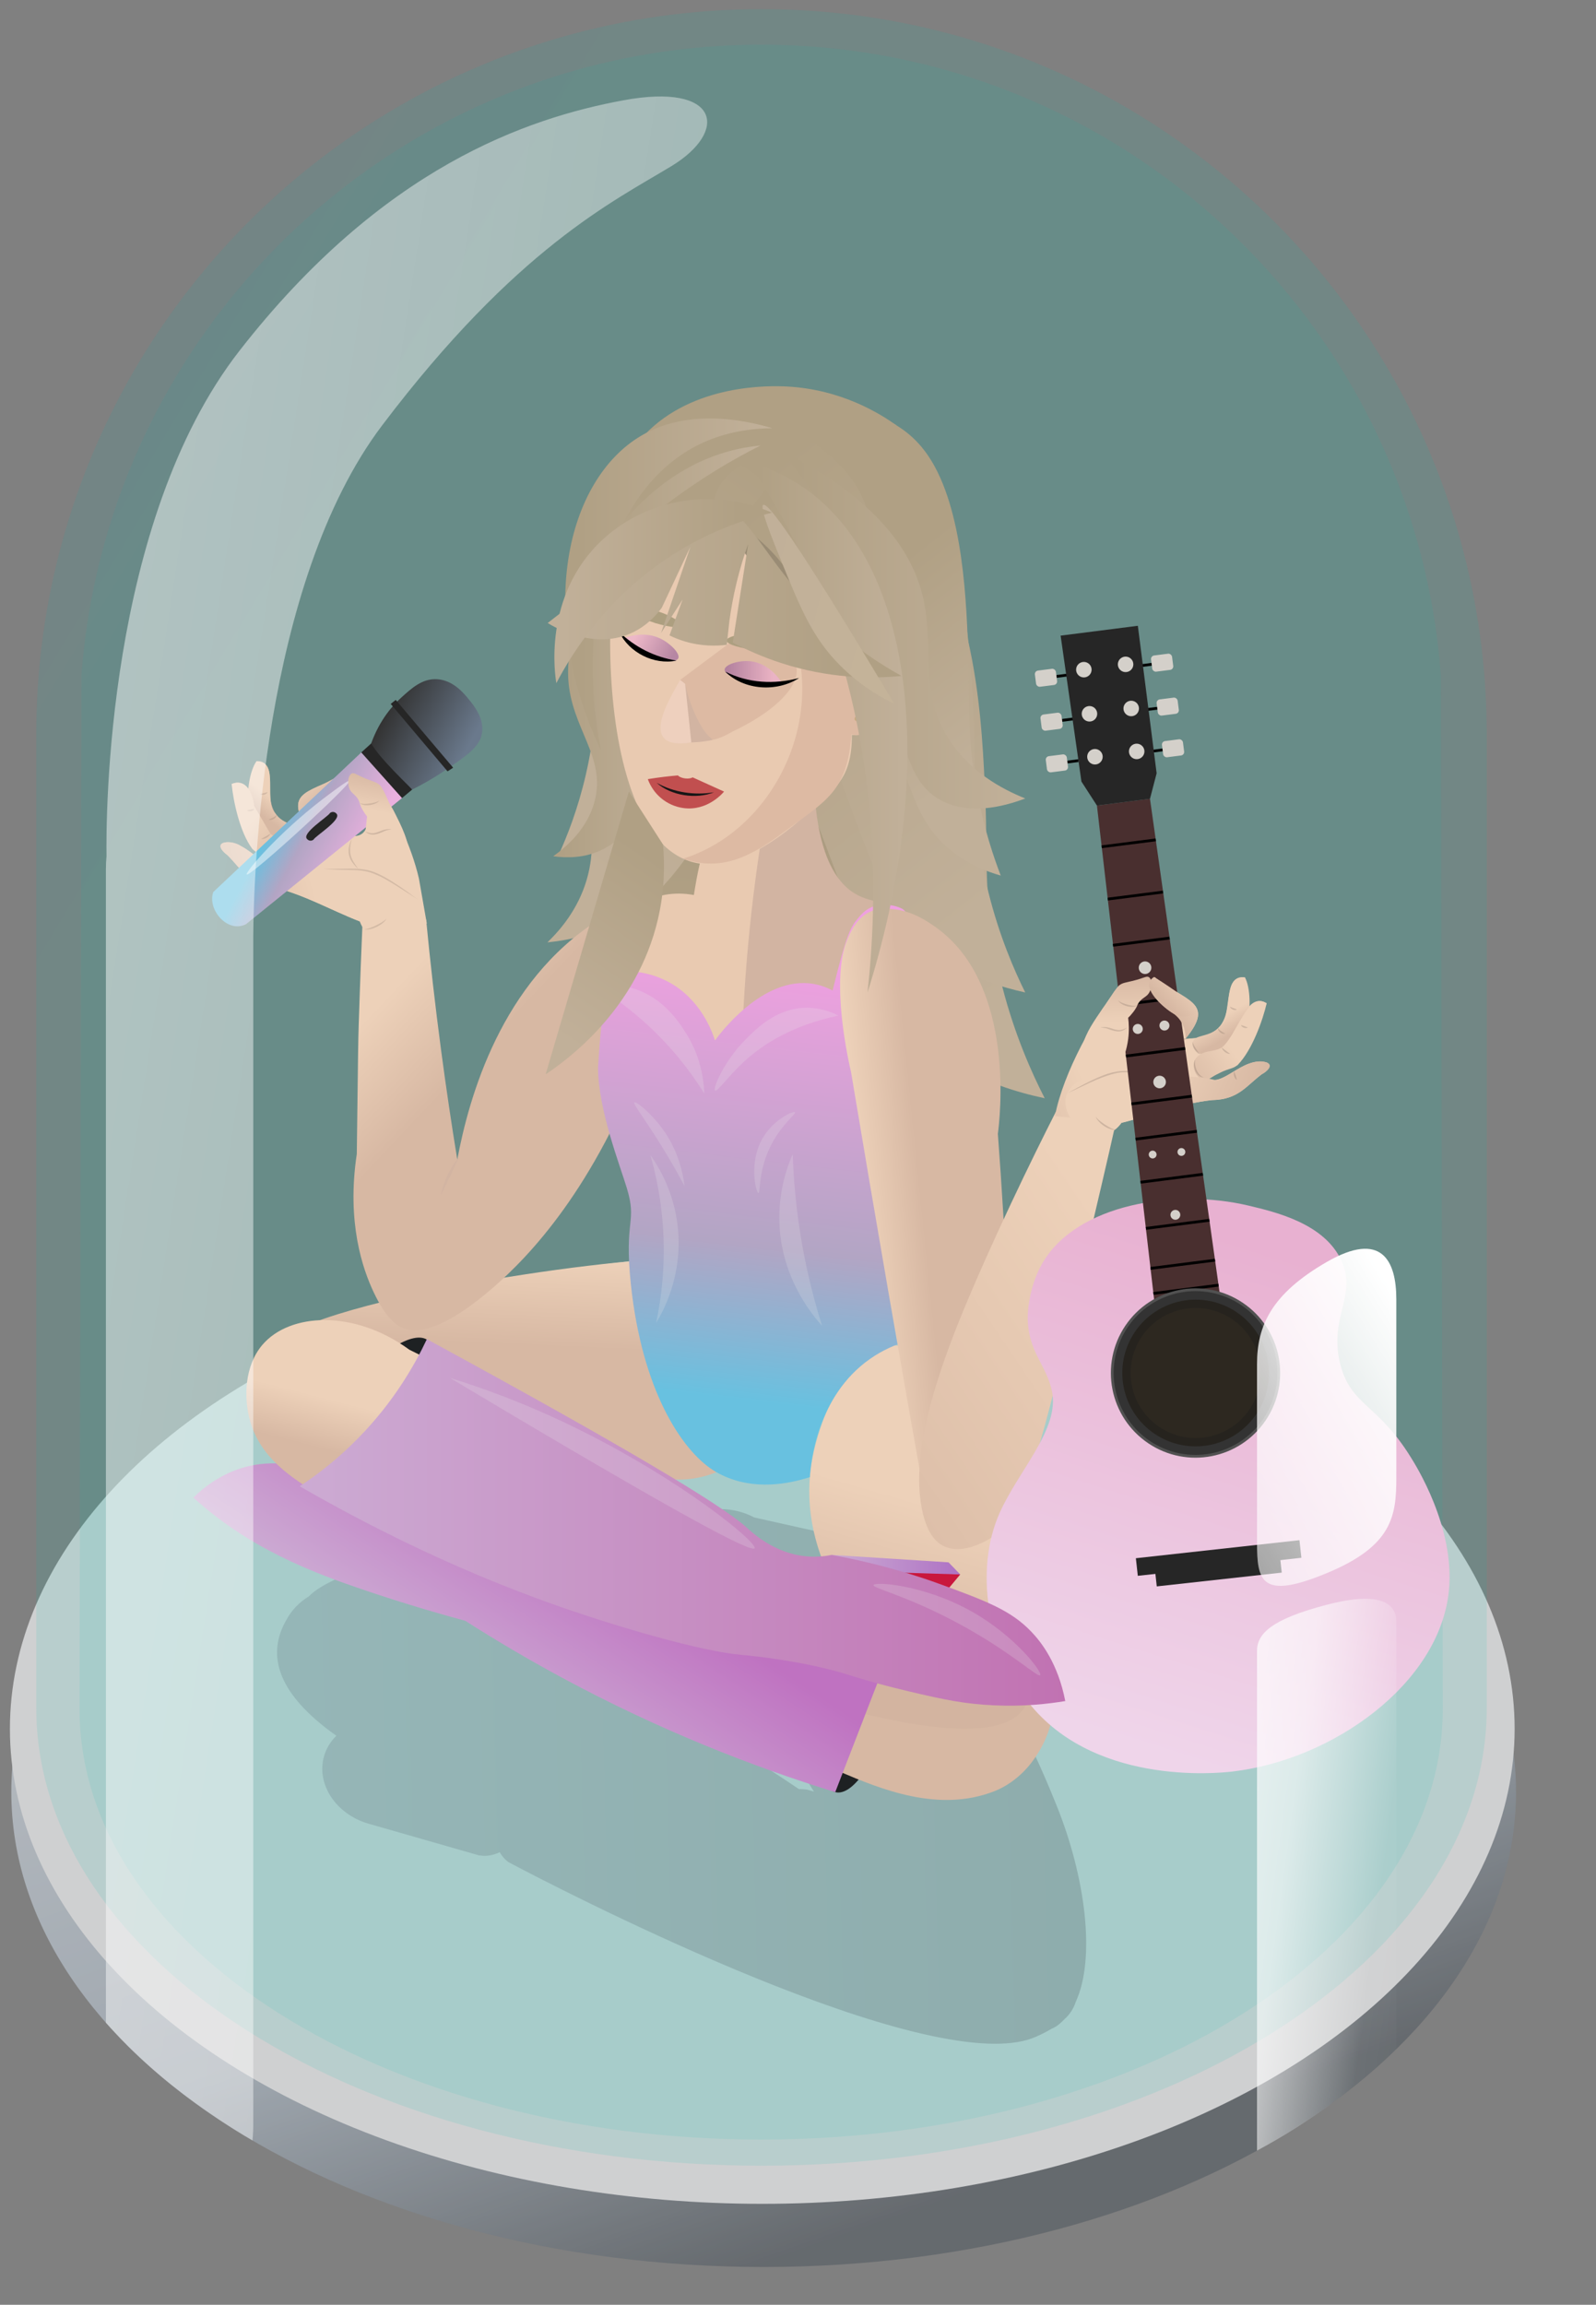 <?xml version="1.0" encoding="UTF-8"?>
<svg xmlns="http://www.w3.org/2000/svg" width="575" height="830" xmlns:xlink="http://www.w3.org/1999/xlink" version="1.1" viewBox="0 0 575 830">
  <rect x="0" y="0" width="575" height="830" fill="#808080" stroke="none"/>
  <defs>
    <style>
      .cls-1 {
        fill: #3f3f3f;
      }

      .cls-2 {
        opacity: .02;
      }

      .cls-2, .cls-3, .cls-4, .cls-5, .cls-6, .cls-7, .cls-8, .cls-9, .cls-10 {
        isolation: isolate;
      }

      .cls-11 {
        fill: #ad9f80;
      }

      .cls-12 {
        fill: #1e2123;
      }

      .cls-13 {
        fill: url(#linear-gradient-8);
      }

      .cls-14 {
        fill: url(#linear-gradient-7);
      }

      .cls-15 {
        fill: url(#linear-gradient-5);
      }

      .cls-16 {
        fill: url(#linear-gradient-6);
      }

      .cls-17 {
        fill: url(#linear-gradient-9);
      }

      .cls-18 {
        fill: #d9cc2b;
      }

      .cls-19 {
        fill: #3a4853;
        fill-opacity: 0;
      }

      .cls-20 {
        fill: #ddbaa3;
      }

      .cls-21 {
        fill: url(#linear-gradient);
      }

      .cls-22 {
        fill: #ecedef;
      }

      .cls-23 {
        fill: #e9cab1;
      }

      .cls-24 {
        fill: #c9173d;
      }

      .cls-25 {
        fill: #ebdb49;
      }

      .cls-26 {
        fill: #262626;
      }

      .cls-27 {
        fill: #c7aa80;
      }

      .cls-3 {
        fill: url(#linear-gradient-3);
        opacity: .09;
      }

      .cls-4 {
        fill: url(#linear-gradient-4);
      }

      .cls-4, .cls-28 {
        opacity: .21;
      }

      .cls-5 {
        fill: url(#linear-gradient-2);
        opacity: .11;
      }

      .cls-29 {
        fill: url(#linear-gradient-43);
      }

      .cls-30 {
        fill: url(#linear-gradient-40);
      }

      .cls-31 {
        fill: url(#linear-gradient-41);
      }

      .cls-32 {
        fill: url(#linear-gradient-42);
      }

      .cls-33 {
        fill: url(#linear-gradient-49);
      }

      .cls-34 {
        fill: url(#linear-gradient-48);
      }

      .cls-35 {
        fill: url(#linear-gradient-45);
      }

      .cls-36 {
        fill: url(#linear-gradient-47);
      }

      .cls-37 {
        fill: url(#linear-gradient-44);
      }

      .cls-38 {
        fill: url(#linear-gradient-46);
      }

      .cls-39 {
        fill: url(#linear-gradient-10);
      }

      .cls-40 {
        fill: url(#linear-gradient-11);
      }

      .cls-41 {
        fill: url(#linear-gradient-12);
      }

      .cls-42 {
        fill: url(#linear-gradient-13);
      }

      .cls-43 {
        fill: url(#linear-gradient-19);
      }

      .cls-44 {
        fill: url(#linear-gradient-14);
      }

      .cls-45 {
        fill: url(#linear-gradient-20);
      }

      .cls-46 {
        fill: url(#linear-gradient-22);
      }

      .cls-47 {
        fill: url(#linear-gradient-23);
      }

      .cls-48 {
        fill: url(#linear-gradient-28);
      }

      .cls-49 {
        fill: url(#linear-gradient-25);
      }

      .cls-50 {
        fill: url(#linear-gradient-32);
      }

      .cls-51 {
        fill: url(#linear-gradient-31);
      }

      .cls-52 {
        fill: url(#linear-gradient-33);
      }

      .cls-53 {
        fill: url(#linear-gradient-30);
      }

      .cls-54 {
        fill: url(#linear-gradient-15);
      }

      .cls-55 {
        fill: url(#linear-gradient-16);
      }

      .cls-56 {
        fill: url(#linear-gradient-17);
      }

      .cls-57 {
        fill: url(#linear-gradient-18);
      }

      .cls-58 {
        fill: url(#linear-gradient-35);
      }

      .cls-59 {
        fill: url(#linear-gradient-34);
      }

      .cls-60 {
        fill: url(#linear-gradient-36);
      }

      .cls-61 {
        fill: url(#linear-gradient-38);
      }

      .cls-62 {
        fill: url(#linear-gradient-24);
      }

      .cls-63 {
        fill: url(#linear-gradient-26);
      }

      .cls-64 {
        fill: url(#linear-gradient-29);
      }

      .cls-65 {
        fill: url(#linear-gradient-37);
      }

      .cls-66 {
        fill: url(#linear-gradient-39);
      }

      .cls-67 {
        fill: url(#linear-gradient-50);
      }

      .cls-68 {
        fill: url(#linear-gradient-51);
      }

      .cls-69 {
        fill: url(#linear-gradient-52);
      }

      .cls-70 {
        fill: none;
        stroke: #000;
      }

      .cls-70, .cls-71, .cls-72 {
        stroke-miterlimit: 10;
      }

      .cls-73, .cls-7, .cls-8 {
        opacity: .73;
      }

      .cls-74 {
        opacity: .25;
      }

      .cls-75 {
        fill: #ca867b;
      }

      .cls-71 {
        fill: #2d2820;
        stroke: #26231e;
        stroke-width: 3px;
      }

      .cls-76 {
        fill: #492f2f;
      }

      .cls-6 {
        fill: url(#linear-gradient-53);
        opacity: .49;
      }

      .cls-7 {
        fill: url(#linear-gradient-27);
      }

      .cls-8 {
        fill: url(#linear-gradient-21);
      }

      .cls-77 {
        fill: #d2b4a2;
      }

      .cls-78 {
        fill: #d4d0ca;
      }

      .cls-79 {
        fill: #c14f4f;
      }

      .cls-80 {
        fill: #705f57;
      }

      .cls-9 {
        fill: #eeedef;
        opacity: .2;
      }

      .cls-81 {
        fill: #eed0be;
      }

      .cls-82 {
        fill: #161616;
      }

      .cls-72 {
        fill: #333;
        stroke: #515151;
      }

      .cls-10 {
        fill: #fff;
        opacity: .48;
      }
    </style>
    <linearGradient id="linear-gradient" x1="-1348.212" y1="-124.516" x2="-1347.794" y2="-123.75" gradientTransform="translate(731044.22 43115.687) scale(542.113 342.142)" gradientUnits="userSpaceOnUse">
      <stop offset="0" stop-color="#cfd5dc"/>
      <stop offset=".606" stop-color="#aab5c0"/>
      <stop offset="1" stop-color="#5b6167"/>
    </linearGradient>
    <linearGradient id="linear-gradient-2" x1="-1348.525" y1="-124.879" x2="-1348.22" y2="-124.596" gradientTransform="translate(704670.863 96953.092) scale(522.585 776.608)" gradientUnits="userSpaceOnUse">
      <stop offset="0" stop-color="#178eac"/>
      <stop offset="1" stop-color="#00bbac"/>
    </linearGradient>
    <linearGradient id="linear-gradient-3" x1="-1348.359" y1="-124.875" x2="-1348.054" y2="-124.592" gradientTransform="translate(662190.699 94190.084) scale(491.13 754.402)" gradientUnits="userSpaceOnUse">
      <stop offset="0" stop-color="#178eac"/>
      <stop offset="1" stop-color="#00bbac"/>
    </linearGradient>
    <linearGradient id="linear-gradient-4" x1="-1346.365" y1="-123.847" x2="-1345.365" y2="-123.865" gradientTransform="translate(392579.894 24487.735) scale(291.511 192.54)" gradientUnits="userSpaceOnUse">
      <stop offset="0" stop-color="#536473"/>
      <stop offset="1" stop-color="#303740"/>
    </linearGradient>
    <linearGradient id="linear-gradient-5" x1="283.761" y1="634.842" x2="274.662" y2="494.399" gradientTransform="translate(0 832) scale(1 -1)" gradientUnits="userSpaceOnUse">
      <stop offset=".004" stop-color="#998b74"/>
      <stop offset=".928" stop-color="#b0a084"/>
    </linearGradient>
    <linearGradient id="linear-gradient-6" x1="107.18" y1="653.164" x2="238.838" y2="485.561" gradientTransform="translate(142.771 832) scale(1 -1)" gradientUnits="userSpaceOnUse">
      <stop offset=".068" stop-color="#b0a084"/>
      <stop offset=".988" stop-color="#c1b099"/>
    </linearGradient>
    <linearGradient id="linear-gradient-7" x1="-573.649" y1="646.619" x2="-467.169" y2="511.069" gradientTransform="translate(-230.527 849.407) rotate(175.731)" gradientUnits="userSpaceOnUse">
      <stop offset=".068" stop-color="#b0a084"/>
      <stop offset=".988" stop-color="#c1b099"/>
    </linearGradient>
    <linearGradient id="linear-gradient-8" x1="-2547.864" y1="789.238" x2="-2546.864" y2="789.256" gradientTransform="translate(-156642.811 194864.044) rotate(92.98) scale(79.401 -185.637)" gradientUnits="userSpaceOnUse">
      <stop offset="0" stop-color="#edd1b9"/>
      <stop offset=".407" stop-color="#d7b8a3"/>
      <stop offset="1" stop-color="#d7b8a3"/>
    </linearGradient>
    <linearGradient id="linear-gradient-9" x1="247.708" y1="514.306" x2="208.797" y2="647.976" gradientTransform="translate(0 2)" gradientUnits="userSpaceOnUse">
      <stop offset="0" stop-color="#edd1b9"/>
      <stop offset=".407" stop-color="#d7b8a3"/>
      <stop offset="1" stop-color="#d7b8a3"/>
    </linearGradient>
    <linearGradient id="linear-gradient-10" x1="-2980.378" y1="775.267" x2="-2979.913" y2="774.893" gradientTransform="translate(483304.62 145966.699) rotate(3.038) scale(164.479 -154.52)" gradientUnits="userSpaceOnUse">
      <stop offset="0" stop-color="#edd1b9"/>
      <stop offset=".407" stop-color="#d7b8a3"/>
      <stop offset="1" stop-color="#d7b8a3"/>
    </linearGradient>
    <linearGradient id="linear-gradient-11" x1="-4273.243" y1="-190.451" x2="-4247.269" y2="-199.623" gradientTransform="translate(-4104.672 -432.718) rotate(-167.621) scale(1 -1)" gradientUnits="userSpaceOnUse">
      <stop offset="0" stop-color="#edd1b9"/>
      <stop offset=".407" stop-color="#d7b8a3"/>
      <stop offset="1" stop-color="#d7b8a3"/>
    </linearGradient>
    <linearGradient id="linear-gradient-12" x1="-2797.658" y1="766.044" x2="-2797.796" y2="765.549" gradientTransform="translate(41831.549 31469.568) rotate(-2.646) scale(14.39 -43.176) skewX(.05)" gradientUnits="userSpaceOnUse">
      <stop offset="0" stop-color="#edd1b9"/>
      <stop offset=".407" stop-color="#d7b8a3"/>
      <stop offset="1" stop-color="#d7b8a3"/>
    </linearGradient>
    <linearGradient id="linear-gradient-13" x1="-2865.432" y1="766.84" x2="-2864.37" y2="765.205" gradientTransform="translate(62749.367 26234.282) rotate(-.079) scale(21.855 -33.942) skewX(.011)" gradientUnits="userSpaceOnUse">
      <stop offset="0" stop-color="#edd1b9"/>
      <stop offset=".407" stop-color="#d7b8a3"/>
      <stop offset="1" stop-color="#d7b8a3"/>
    </linearGradient>
    <linearGradient id="linear-gradient-14" x1="-2952.54" y1="757.756" x2="-2953.953" y2="757.722" gradientTransform="translate(187516.149 -4230.857) rotate(-13.964) scale(61.968 -53.852)" gradientUnits="userSpaceOnUse">
      <stop offset="0" stop-color="#edd1b9"/>
      <stop offset=".407" stop-color="#d7b8a3"/>
      <stop offset="1" stop-color="#d7b8a3"/>
    </linearGradient>
    <linearGradient id="linear-gradient-15" x1="-2934.65" y1="757.147" x2="-2934.26" y2="756.122" gradientTransform="translate(134475.73 8298.376) rotate(-13.965) scale(43.773 -53.111)" gradientUnits="userSpaceOnUse">
      <stop offset="0" stop-color="#edd1b9"/>
      <stop offset=".407" stop-color="#d7b8a3"/>
      <stop offset="1" stop-color="#d7b8a3"/>
    </linearGradient>
    <linearGradient id="linear-gradient-16" x1="-3001.548" y1="774.619" x2="-3001.351" y2="774.102" gradientTransform="translate(137725.883 4491.701) rotate(-15.633) scale(43.773 -53.111)" gradientUnits="userSpaceOnUse">
      <stop offset="0" stop-color="#edd1b9"/>
      <stop offset=".407" stop-color="#d7b8a3"/>
      <stop offset="1" stop-color="#d7b8a3"/>
    </linearGradient>
    <linearGradient id="linear-gradient-17" x1="115.884" y1="667.228" x2="232.381" y2="518.926" gradientTransform="translate(142.771 832) scale(1 -1)" gradientUnits="userSpaceOnUse">
      <stop offset=".068" stop-color="#b0a084"/>
      <stop offset=".988" stop-color="#c1b099"/>
    </linearGradient>
    <linearGradient id="linear-gradient-18" x1="-202.785" y1="641.807" x2="-147.005" y2="570.797" gradientTransform="translate(55.206 832) rotate(-180)" gradientUnits="userSpaceOnUse">
      <stop offset=".068" stop-color="#b0a084"/>
      <stop offset=".966" stop-color="#c1b099"/>
    </linearGradient>
    <linearGradient id="linear-gradient-19" x1="199.315" y1="579.555" x2="243.539" y2="579.555" gradientTransform="translate(0 832) scale(1 -1)" gradientUnits="userSpaceOnUse">
      <stop offset=".068" stop-color="#b0a084"/>
      <stop offset=".966" stop-color="#c1b099"/>
    </linearGradient>
    <linearGradient id="linear-gradient-20" x1="312.817" y1="628.74" x2="364.243" y2="563.274" gradientTransform="translate(0 832) scale(1 -1)" gradientUnits="userSpaceOnUse">
      <stop offset=".068" stop-color="#b0a084"/>
      <stop offset=".966" stop-color="#c1b099"/>
    </linearGradient>
    <linearGradient id="linear-gradient-21" x1="243.048" y1="595.031" x2="226.012" y2="603.816" gradientTransform="translate(0 832) scale(1 -1)" gradientUnits="userSpaceOnUse">
      <stop offset=".044" stop-color="#a36d9d"/>
      <stop offset=".848" stop-color="#efb1d0"/>
    </linearGradient>
    <linearGradient id="linear-gradient-22" x1="339.329" y1="630.065" x2="339.329" y2="630.065" gradientTransform="translate(0 832) scale(1 -1)" gradientUnits="userSpaceOnUse">
      <stop offset="0" stop-color="#604c43"/>
      <stop offset=".941" stop-color="#494340"/>
    </linearGradient>
    <linearGradient id="linear-gradient-23" x1="281.193" y1="605.364" x2="369.383" y2="605.364" gradientTransform="translate(0 832) scale(1 -1)" gradientUnits="userSpaceOnUse">
      <stop offset=".068" stop-color="#b0a084"/>
      <stop offset=".966" stop-color="#c1b099"/>
    </linearGradient>
    <linearGradient id="linear-gradient-24" x1="211.506" y1="647.957" x2="274.001" y2="647.957" gradientTransform="translate(0 832) scale(1 -1)" gradientUnits="userSpaceOnUse">
      <stop offset=".068" stop-color="#b0a084"/>
      <stop offset=".966" stop-color="#c1b099"/>
    </linearGradient>
    <linearGradient id="linear-gradient-25" x1="203.636" y1="621.597" x2="278.249" y2="621.597" gradientTransform="translate(0 832) scale(1 -1)" gradientUnits="userSpaceOnUse">
      <stop offset=".068" stop-color="#b0a084"/>
      <stop offset=".966" stop-color="#c1b099"/>
    </linearGradient>
    <linearGradient id="linear-gradient-26" x1="237.252" y1="621.248" x2="237.252" y2="621.248" gradientTransform="translate(0 832) scale(1 -1)" gradientUnits="userSpaceOnUse">
      <stop offset=".068" stop-color="#b0a084"/>
      <stop offset=".988" stop-color="#c1b099"/>
    </linearGradient>
    <linearGradient id="linear-gradient-27" x1="261.057" y1="589.745" x2="281.674" y2="589.745" gradientTransform="translate(0 832) scale(1 -1)" gradientUnits="userSpaceOnUse">
      <stop offset=".044" stop-color="#a36d9d"/>
      <stop offset=".848" stop-color="#efb1d0"/>
    </linearGradient>
    <linearGradient id="linear-gradient-28" x1="258.395" y1="292.184" x2="282.616" y2="498.698" gradientTransform="translate(0 832) scale(1 -1)" gradientUnits="userSpaceOnUse">
      <stop offset=".175" stop-color="#68c1e0"/>
      <stop offset=".443" stop-color="#b2a5c4"/>
      <stop offset=".935" stop-color="#efa0e0"/>
    </linearGradient>
    <linearGradient id="linear-gradient-29" x1="-2467.475" y1="771.902" x2="-2465.762" y2="771.825" gradientTransform="translate(87881.112 119286.659) rotate(-6.728) scale(30.032 -166.203) skewX(2.619)" gradientUnits="userSpaceOnUse">
      <stop offset="0" stop-color="#edd1b9"/>
      <stop offset=".407" stop-color="#d7b8a3"/>
      <stop offset="1" stop-color="#d7b8a3"/>
    </linearGradient>
    <linearGradient id="linear-gradient-30" x1="-3007.913" y1="774.988" x2="-3005.929" y2="773.393" gradientTransform="translate(-475203.44 83351.761) rotate(-175.526) scale(155.489 154.52)" gradientUnits="userSpaceOnUse">
      <stop offset="0" stop-color="#edd1b9"/>
      <stop offset=".407" stop-color="#d7b8a3"/>
      <stop offset="1" stop-color="#d7b8a3"/>
    </linearGradient>
    <linearGradient id="linear-gradient-31" x1="383.042" y1="497.87" x2="299.775" y2="527.127" gradientTransform="translate(-25.881 -81.343) rotate(-3.953)" gradientUnits="userSpaceOnUse">
      <stop offset="0" stop-color="#edd1b9"/>
      <stop offset=".407" stop-color="#d7b8a3"/>
      <stop offset="1" stop-color="#d7b8a3"/>
    </linearGradient>
    <linearGradient id="linear-gradient-32" x1="-3127.215" y1="776.305" x2="-3127.358" y2="775.794" gradientTransform="translate(-49756.692 25423.017) rotate(-169.842) scale(14.39 43.176) skewX(.05)" gradientUnits="userSpaceOnUse">
      <stop offset="0" stop-color="#edd1b9"/>
      <stop offset=".407" stop-color="#d7b8a3"/>
      <stop offset="1" stop-color="#d7b8a3"/>
    </linearGradient>
    <linearGradient id="linear-gradient-33" x1="-3083.027" y1="773.448" x2="-3081.965" y2="771.813" gradientTransform="translate(-69810.737 17498.543) rotate(-172.41) scale(21.855 33.942) skewX(.011)" gradientUnits="userSpaceOnUse">
      <stop offset="0" stop-color="#edd1b9"/>
      <stop offset=".407" stop-color="#d7b8a3"/>
      <stop offset="1" stop-color="#d7b8a3"/>
    </linearGradient>
    <linearGradient id="linear-gradient-34" x1="-3026.044" y1="783.12" x2="-3027.457" y2="783.086" gradientTransform="translate(-189523.808 -29016.56) rotate(-158.524) scale(61.968 53.852)" gradientUnits="userSpaceOnUse">
      <stop offset="0" stop-color="#edd1b9"/>
      <stop offset=".407" stop-color="#d7b8a3"/>
      <stop offset="1" stop-color="#d7b8a3"/>
    </linearGradient>
    <linearGradient id="linear-gradient-35" x1="102.666" y1="123.137" x2="268.212" y2="308.11" gradientTransform="translate(65.19 782.197) rotate(-5.232) scale(.94 -.924) skewX(-5.727)" gradientUnits="userSpaceOnUse">
      <stop offset=".27" stop-color="#ccabd3"/>
      <stop offset=".585" stop-color="#bf72c1"/>
    </linearGradient>
    <linearGradient id="linear-gradient-36" x1="184.438" y1="518.581" x2="173.329" y2="561.876" gradientTransform="translate(0 2)" gradientUnits="userSpaceOnUse">
      <stop offset="0" stop-color="#edd1b9"/>
      <stop offset=".407" stop-color="#d7b8a3"/>
      <stop offset="1" stop-color="#d7b8a3"/>
    </linearGradient>
    <linearGradient id="linear-gradient-37" x1="269.306" y1="570.194" x2="326.907" y2="570.194" gradientTransform="translate(0 832) scale(1 -1)" gradientUnits="userSpaceOnUse">
      <stop offset=".068" stop-color="#b0a084"/>
      <stop offset=".966" stop-color="#c1b099"/>
    </linearGradient>
    <linearGradient id="linear-gradient-38" x1="197.319" y1="619.127" x2="324.792" y2="619.127" gradientTransform="translate(0 832) scale(1 -1)" gradientUnits="userSpaceOnUse">
      <stop offset=".042" stop-color="#c1b099"/>
      <stop offset=".848" stop-color="#b0a084"/>
    </linearGradient>
    <linearGradient id="linear-gradient-39" x1="-18.878" y1="641.548" x2="45.083" y2="641.548" gradientTransform="translate(122.924 834.761) rotate(14.713) scale(1 -1)" gradientUnits="userSpaceOnUse">
      <stop offset=".042" stop-color="#c1b099"/>
      <stop offset=".848" stop-color="#c4b399"/>
    </linearGradient>
    <linearGradient id="linear-gradient-40" x1="237.873" y1="528.151" x2="193.903" y2="462.672" gradientTransform="translate(0 832) scale(1 -1)" gradientUnits="userSpaceOnUse">
      <stop offset=".068" stop-color="#b0a084"/>
      <stop offset=".988" stop-color="#c1b099"/>
    </linearGradient>
    <linearGradient id="linear-gradient-41" x1="199.731" y1="619.125" x2="278.145" y2="619.125" gradientTransform="translate(0 832) scale(1 -1)" gradientUnits="userSpaceOnUse">
      <stop offset=".042" stop-color="#c1b099"/>
      <stop offset=".848" stop-color="#b0a084"/>
    </linearGradient>
    <linearGradient id="linear-gradient-42" x1="31.825" y1="13.138" x2="237.304" y2="13.138" gradientTransform="translate(412.653 670.856) rotate(-72.322) scale(1 -1)" gradientUnits="userSpaceOnUse">
      <stop offset=".035" stop-color="#efd5ea"/>
      <stop offset=".935" stop-color="#e8b1d1"/>
    </linearGradient>
    <linearGradient id="linear-gradient-43" x1="299.629" y1="268.53" x2="345.948" y2="268.53" gradientTransform="translate(0 832) scale(1 -1)" gradientUnits="userSpaceOnUse">
      <stop offset="0" stop-color="#ccabd3"/>
      <stop offset="1" stop-color="#ae72c4"/>
    </linearGradient>
    <linearGradient id="linear-gradient-44" x1="107.986" y1="283.75" x2="383.79" y2="283.75" gradientTransform="translate(0 832) scale(1 -1)" gradientUnits="userSpaceOnUse">
      <stop offset="0" stop-color="#ccabd3"/>
      <stop offset="1" stop-color="#c172b2"/>
    </linearGradient>
    <linearGradient id="linear-gradient-45" x1="-3038.434" y1="782.336" x2="-3038.153" y2="783.131" gradientTransform="translate(-138577.055 -9659.88) rotate(-158.524) scale(43.773 53.111)" gradientUnits="userSpaceOnUse">
      <stop offset="0" stop-color="#edd1b9"/>
      <stop offset=".407" stop-color="#d7b8a3"/>
      <stop offset="1" stop-color="#d7b8a3"/>
    </linearGradient>
    <linearGradient id="linear-gradient-46" x1="-3038.892" y1="782.79" x2="-3038.635" y2="782.117" gradientTransform="translate(-138577.055 -9659.88) rotate(-158.524) scale(43.773 53.111)" gradientUnits="userSpaceOnUse">
      <stop offset="0" stop-color="#edd1b9"/>
      <stop offset=".407" stop-color="#d7b8a3"/>
      <stop offset="1" stop-color="#d7b8a3"/>
    </linearGradient>
    <linearGradient id="linear-gradient-47" x1="-3038.85" y1="782.772" x2="-3038.653" y2="782.255" gradientTransform="translate(-138577.055 -9659.88) rotate(-158.524) scale(43.773 53.111)" gradientUnits="userSpaceOnUse">
      <stop offset="0" stop-color="#edd1b9"/>
      <stop offset=".407" stop-color="#d7b8a3"/>
      <stop offset="1" stop-color="#d7b8a3"/>
    </linearGradient>
    <linearGradient id="linear-gradient-48" x1="125.407" y1="656.069" x2="169.362" y2="656.069" gradientTransform="translate(-328.927 813.046) rotate(28.181) scale(1 -1)" gradientUnits="userSpaceOnUse">
      <stop offset=".175" stop-color="#68c1e0"/>
      <stop offset=".451" stop-color="#b2a5c4"/>
      <stop offset=".935" stop-color="#eab0de"/>
    </linearGradient>
    <linearGradient id="linear-gradient-49" x1="149.801" y1="711.684" x2="184.219" y2="711.684" gradientTransform="translate(-328.927 813.046) rotate(28.181) scale(1 -1)" gradientUnits="userSpaceOnUse">
      <stop offset=".004" stop-color="#333"/>
      <stop offset=".927" stop-color="#6a798c"/>
    </linearGradient>
    <linearGradient id="linear-gradient-50" x1="-2934.157" y1="756.693" x2="-2933.941" y2="757.303" gradientTransform="translate(134475.73 8298.376) rotate(-13.965) scale(43.773 -53.111)" gradientUnits="userSpaceOnUse">
      <stop offset="0" stop-color="#edd1b9"/>
      <stop offset=".407" stop-color="#d7b8a3"/>
      <stop offset="1" stop-color="#d7b8a3"/>
    </linearGradient>
    <linearGradient id="linear-gradient-51" x1="-1324.778" y1="-124.612" x2="-1322.874" y2="-123.539" gradientTransform="translate(66904.989 26466.979) scale(50.19 208.144)" gradientUnits="userSpaceOnUse">
      <stop offset="0" stop-color="#fff"/>
      <stop offset=".541" stop-color="#fff" stop-opacity=".6"/>
      <stop offset=".826" stop-color="#fff" stop-opacity=".043"/>
      <stop offset="1" stop-color="#fff" stop-opacity="0"/>
    </linearGradient>
    <linearGradient id="linear-gradient-52" x1="-1323.179" y1="-123.929" x2="-1326.18" y2="-119.473" gradientTransform="translate(66903.64 15497.806) scale(50.189 121.398)" gradientUnits="userSpaceOnUse">
      <stop offset="0" stop-color="#fff"/>
      <stop offset=".536" stop-color="#fff" stop-opacity=".043"/>
      <stop offset=".541" stop-color="#fff" stop-opacity=".6"/>
      <stop offset="1" stop-color="#fff" stop-opacity="0"/>
    </linearGradient>
    <linearGradient id="linear-gradient-53" x1="-1344.79" y1="-124.654" x2="-1341.931" y2="-123.103" gradientTransform="translate(291337.333 93110.934) scale(216.62 745.624)" gradientUnits="userSpaceOnUse">
      <stop offset="0" stop-color="#fff"/>
      <stop offset=".541" stop-color="#fff" stop-opacity=".6"/>
      <stop offset=".826" stop-color="#fff" stop-opacity=".043"/>
      <stop offset="1" stop-color="#fff" stop-opacity="0"/>
    </linearGradient>
  </defs>
  <!-- Generator: Adobe Illustrator 28.6.0, SVG Export Plug-In . SVG Version: 1.2.0 Build 709)  -->
  <g>
    <g id="Layer_1">
      <g id="Layer_2">
        <g class="cls-73">
          <path class="cls-19" d="M298.179,469c150.912,0,273.251,80.074,273.251,178.85s-122.339,178.85-273.251,178.85S24.93,746.626,24.93,647.85s122.338-178.85,273.249-178.85h0Z"/>
          <path class="cls-21" d="M274.093,474.242c149.7,0,272.1,76.591,272.1,171.071s-121.354,171.071-271.055,171.071S4.08,739.793,4.08,645.313s120.311-171.071,270.013-171.071Z"/>
          <ellipse class="cls-22" cx="274.628" cy="622.571" rx="271.058" ry="171.071"/>
        </g>
        <path class="cls-5" d="M13.059,615v-.2h0v-352.467h.01C14.288,119.071,130.801,3.3,274.352,3.3s260.063,115.771,261.282,259.033h.01v352.467h0v.2c0,91.076-116.985,164.908-261.293,164.908S13.059,706.071,13.059,615Z"/>
        <path class="cls-3" d="M28.659,615.518c.228-124.106.456-248.212.684-372.318C38.792,116.207,144.82,16.1,274.224,16.1s235.435,100.107,244.881,227.1c.228,124.107.456,248.213.684,372.32,0,85.594-109.943,154.982-245.565,154.982S28.659,701.112,28.659,615.518Z"/>
        <path class="cls-4" d="M183.107,670.545c-1.262-.955-2.31-2.164-3.077-3.548-1.678.846-3.527,1.298-5.407,1.319-.62,0-1.239-.055-1.851-.163l-.017.054-1.042-.3-39.085-11.207c-11.648-3.432-18.755-14.253-15.888-24.252.811-2.804,2.344-5.346,4.446-7.37-22.9-16.188-24.609-30.306-18-41.749,1.88-3.478,4.661-6.385,8.052-8.418,17.167-17.849,127.071-32.373,145.377-31.416h4.44c3.742.215,7.396,1.23,10.713,2.976l24.233,5.409c6.635-1.301,13.511.213,18.985,4.18.27-.437.522-.857.755-1.261,7.211-12.492,42.1,44.116,48.55,62.85,0,0,3.928,1.657,16.418,32.642,10.19,25.28,14.228,54.689,6.82,70.71-.758,2.354-2.135,4.461-3.986,6.1-.855.929-1.806,1.767-2.834,2.5-.557.394-1.162.716-1.8.957-1.894,1.134-3.862,2.136-5.894,3-3.876,1.676-8.789,2.432-14.5,2.432-53.121.004-175.41-65.445-175.41-65.445h.002ZM291.696,644.745l1.551.445c-4.5-6.977-8.017-15-8.536-23.41-2.87-.72-5.517-2.138-7.706-4.129-6.133,3.705-13.237,5.479-20.392,5.092l-2.675-.14c16.157,9.809,28.9,18.307,33.927,21.711.901-.048,1.806.008,2.694.167l.017-.057,1.12.321h0Z"/>
      </g>
      <path class="cls-15" d="M217.383,268.796c-1.151-4.511-5.396-18.502-4.489-37.238.539-11.137,2.575-20.681,4.489-27.679h.02c2.088-86.533,123.332-85.444,123.882,1.375-.118,20.473-.237,40.949-.356,61.426-.053,9.097.349,10.096.709,21.819,1.589,51.792,2.383,77.688-4.516,85.26-14.653,16.08-52.638-5.944-60.802-10.846-23.6-.702-47.201-1.404-70.801-2.106,16.497-48.818,15.95-76.003,11.865-92.012h-.001Z"/>
      <ellipse class="cls-12" cx="308.933" cy="614.253" rx="32.147" ry="11.667" transform="translate(-362.96 760.218) rotate(-75.557)"/>
      <path class="cls-16" d="M223.663,167.372c68.885-13.294,95.441,9.244,104.631,19.371,23.814,26.241,25.576,74.692,26.717,101.517.918,21.574-1.08,39.352,6.096,67.106,4.515,17.463,10.658,31.123,15.277,40.13-9.457-1.997-22.319-5.756-34.364-13.411-21.629-13.746-27.036-31.418-45.787-80.956-3.045-8.044-4.795-12.017-4.96-12.524-11.219-34.381,1.829-52.436-2.229-70.759-3.094-13.969-17.045-32.224-65.382-50.472v-.002Z"/>
      <path class="cls-14" d="M312.368,150.017c-53.524-7.375-72.435,13.563-78.835,22.81-10.173,14.698-5.472,27.342-14.116,88.845-4.022,28.615-5.591,29.25-6.139,42.374-.109,2.613-.237,7.13-1.927,12.843-3.098,10.476-9.349,17.874-14.127,22.475,14.33-1.427,23.998-6.208,29.539-9.632,0,0,27.073-16.733,38.42-60.457.063-.241.863-3.412,2.073-7.722.565-2.014.892-3.102.942-3.337,6.441-30.217-4.665-44.971-2.701-60.962,1.497-12.191,11.032-28.705,46.873-47.238h-.002Z"/>
      <path class="cls-13" d="M280.33,498.81c-1.03,19.794-17.912,35.005-37.706,33.975-.645-.12-116.049-5.973-116.692-6.079-19.964-.726-32.844-20.355-30.932-37.923,3.466-19.547,128.176-36.314,147.6-35.275,22.337-2.119,38.74,23.91,37.729,45.303h0Z"/>
      <path class="cls-17" d="M375.036,583.883c-2.23-9.422-4.868-20.363-10.884-35.833-4.114-10.579-10.378-24.741-19.834-40.79-2.082-4.723-10.309-22.189-22.27-22.836-14.939-.808-27.117,25.083-29.823,43.502-3.488,23.742,7.638,42.725,12.124,49.559l2.262,5.883c-35.639-7.913-72.307-17.143-109.876-27.933-12.753-3.662-25.312-7.418-37.677-11.255l-6.807,9.832c-3.28-.751-6.486-1.662-9.433-2.775-5.039-1.902-9.979-4.265-9.979-4.265-3.883-1.857-6.281-3.004-9.234-4.905-6.006-3.868-6.676-5.943-11.392-8.438-3.638-1.925-6.986-2.673-9.07-3.005l.002-.003c-1.201-.938-2.753-1.873-4.677-2.495-1.222-.395-4.008-1.255-7.254-.382-1.25.337-2.928.814-4.075,2.397-.126.175-.51.705-.781,1.461h.002c-.173-.025-2.401-.323-3.679,1.23-.738.897-.778,1.947-.764,2.373.014.428.103.831.262,1.222-.305.106-1.803.674-2.178,2.032-.306,1.109.322,2.098.922,3.044.154.243.316.472.488.691l.002-.002c.322,1.951,1.028,3.198,1.655,3.973.393,1.075,1.121,2.568,2.534,3.789,1.897,1.64,4.011,1.907,5.884,2.276,3.323.654,6.452,2.066,9.637,3.22,10.389,3.763,24.151,10.953,24.151,10.953,11.25,5.878,16.626,6.311,35.885,11.815,8.283,4.303,16.783,8.552,25.502,12.729,35.641,17.074,70.259,30.703,103.139,41.627h0c4.199,1.804,8.385,3.596,12.534,5.362,15.169,6.458,35.778,14.9,55.756,7.174,9.24-3.573,14.268-11.397,14.268-11.397,3.608-4.89,6.446-11.44,6.743-16.714.697-6.692-.14-16.537-4.065-33.118v.002h0Z"/>
      <path class="cls-2" d="M124.75,531.044s1.575-10.527,15.031-6.641c60.446,17.678,133.395,37.343,186.748,49.671,28.134,10.237,50.616,20.151,44.267,36.405-8.56,47.333-232.684-59.91-223.896-57.431-28.141-10.24-22.15-22.004-22.15-22.004h0Z"/>
      <path id="Union_51" class="cls-39" d="M128.543,415.577c.521-40.055.465-39.139.703-46.738.483-15.393.994-28.064,1.364-36.64,7.639-.332,15.278-.664,22.917-.996,1.472,15.234,3.253,30.915,5.39,47.009,1.79,13.477,3.743,26.606,5.83,39.374,4.186-22.377,15.798-64.027,50.907-86.327.696-.442,1.248-.822,1.435-.901,6.242-2.66,18.284,6.49,22.517,16.071,4.477,10.134,1.248,23.081-7.475,33.381-18.016,47.771-40.822,72.136-54.856,84.212-19.936,17.154-28.618,15.542-31.658,14.423-2.37-.872-6.343-3.131-11.099-13.318-3.731-7.991-9.72-24.663-5.975-49.55h0Z"/>
      <path class="cls-40" d="M150.938,316.425c-2.83-12.377-9.334-24.781-13.858-33.45-1.154-1.224-2.223-1.368-4.796-2.377-4.864-1.719-4.759-3.349-6.387-1.123-.304-.56-.784-.954-1.21-1.21-12.064,7.361-23.042,5.844-13.917,20.498-23.335-3.312-6.531-23.7-18.35-24.646-.725,3.74-1.45,7.48-2.174,11.22-1.701-2.912-3.594-4.334-6.792-3.002,2.482,7.788,4.965,15.576,7.447,23.365,4.08,1.563,6.237,4.504,10.759,6.212-6.742,1.144-6.215-2.302-14.719-7.09-3.281-2.751-11.596-1.878-5.073,3.069,5.022,4.868,7.121,10.137,16.538,11.561,11.346,2.769,20.537,8.195,31.242,12.373.241.737.612,1.592,1.198,2.391M130.847,334.216c7.64-.549,15.28-1.097,22.919-1.646-.943-5.381-1.886-10.763-2.829-16.144M123.134,285.709c.746-.796,1.753-1.874,2.406-3.016.348,3.093,2.727,2.945,3.985,6.25.214,1.422,1.837,4.054,2.723,5.066,1.479,12.108-14.14,7.215-15.427-3.907,3.161-1.376,5.167-3.171,6.313-4.394h0Z"/>
      <path id="Path_6364" class="cls-41" d="M89.64,288.469c-.832-2.999.37-11.075,2.781-14.353,8.434-.356,2.449,15.012,6.753,18.757,2.966,4.405,8.495,3.866,8.802,6.665.15,3.928-5.921,5.14-8.043,3.746-5.92-2.032-9.478-9.19-10.293-14.815Z"/>
      <path id="Path_6365" class="cls-42" d="M90.901,305.699c-4.542-6.026-6.883-17.4-7.447-23.365,4.722-1.907,7.444,2.252,8.134,7.921,1.945,3.334,3.889,6.668,5.834,10.002,3.103,2.24,5.758,1.476,8.216,4.31,2.362,2.475.211,8.153-3.564,7.983-1.619.011-1.975-1.108-5.134-3.192-3.307-2.182-4.309-1.874-6.038-3.659h0Z"/>
      <path id="Path_6363" class="cls-44" d="M129.649,331.825c-10.709-4.18-19.895-9.604-31.242-12.373-9.416-1.416-11.524-6.701-16.537-11.561-1.58-1.102-3.998-3.828-1.04-4.482,7.143-1.249,13.952,9.019,17.743,8.707,7.374-.915,19.256,1.498,27.414.91,47.631,3.424,13.614,37.345,3.661,18.8h.001Z"/>
      <g class="cls-28">
        <path class="cls-80" d="M90.432,311.157c.229-.554.433-1.043.671-1.544.125-.245.238-.494.375-.735l.404-.756c.09.298.062.607.011.898-.047.296-.154.572-.276.839-.134.261-.281.518-.481.74-.194.222-.416.44-.703.558h0Z"/>
      </g>
      <g class="cls-28">
        <path class="cls-80" d="M102.658,311.765c.667-.138,1.249-.436,1.725-.853.473-.421.871-.923,1.192-1.476.33-.548.583-1.145.782-1.76.18-.618.322-1.263.183-1.925.372.592.35,1.353.244,2.025-.11.688-.369,1.345-.718,1.95-.361.595-.823,1.152-1.422,1.536-.587.391-1.308.604-1.987.503h0Z"/>
      </g>
      <g class="cls-28">
        <path class="cls-80" d="M104.652,303.593c.453-.13.762-.459,1.082-.768.306-.326.609-.655.891-1.005.287-.345.551-.706.81-1.07.241-.374.5-.742.541-1.212.204.461.022.99-.155,1.421-.187.448-.459.847-.755,1.223-.311.362-.649.707-1.052.978-.387.258-.87.542-1.362.432h0Z"/>
      </g>
      <g class="cls-28">
        <path class="cls-80" d="M110.13,290.62c.59.159,1.193.185,1.793.188.601-.004,1.203-.025,1.801-.1.6-.05,1.195-.145,1.785-.26.589-.12,1.176-.259,1.723-.531-.482.385-1.081.593-1.667.763-.593.166-1.201.26-1.809.336-.611.05-1.227.076-1.841.029-.609-.052-1.235-.145-1.784-.426h-.001Z"/>
      </g>
      <g class="cls-28">
        <path class="cls-80" d="M97.422,300.258c-.114.328-.345.591-.582.824-.237.24-.515.426-.8.596-.292.159-.595.302-.924.381-.324.083-.669.139-1.008.066.59-.321,1.104-.63,1.65-.944.547-.31,1.085-.589,1.664-.925v.002h0Z"/>
      </g>
      <g class="cls-28">
        <path class="cls-80" d="M96.775,295.048c.152.026.282-.031.413-.084.132-.044.262-.097.388-.16.251-.124.506-.233.744-.367.245-.122.474-.262.701-.405.22-.153.42-.321.564-.6.099.316-.058.668-.259.916-.201.261-.469.444-.743.596-.281.14-.576.248-.891.282-.297.023-.672.078-.918-.177h0Z"/>
      </g>
      <g class="cls-28">
        <path class="cls-80" d="M89.03,291.86c.245-.053.446-.117.659-.175.209-.068.419-.108.628-.159.212-.039.42-.089.638-.112.218-.033.427-.058.673-.109-.102.242-.318.398-.523.522-.208.13-.438.201-.669.258-.234.042-.472.071-.716.037-.237-.029-.498-.082-.691-.26v-.002h.001Z"/>
      </g>
      <g class="cls-28">
        <path class="cls-80" d="M93.787,285.935c.252-.03.455-.101.674-.16.214-.071.428-.116.638-.176l.637-.151c.214-.054.419-.107.656-.208-.06.263-.265.458-.47.605-.208.154-.446.239-.685.306-.242.053-.489.089-.741.058-.243-.027-.522-.076-.71-.276v.002h0Z"/>
      </g>
      <g class="cls-28">
        <path class="cls-80" d="M131.171,334.629c.775-.02,1.5-.232,2.211-.477.707-.258,1.404-.55,2.079-.887.681-.325,1.343-.691,1.994-1.074.64-.399,1.281-.806,1.781-1.396-.306.73-.927,1.276-1.532,1.757-.616.485-1.295.878-1.994,1.226-.705.335-1.437.626-2.206.794-.76.168-1.576.275-2.333.058h0Z"/>
      </g>
      <g class="cls-28">
        <path class="cls-80" d="M126.7,302.186c-.223.959-.443,1.907-.536,2.861-.087.952-.068,1.904.153,2.818.2.919.614,1.78,1.099,2.607.491.826,1.08,1.604,1.659,2.399-.753-.634-1.438-1.351-2.026-2.158-.592-.801-1.057-1.724-1.287-2.718-.226-.993-.227-2.03-.03-3.01.189-.983.524-1.92.968-2.799h0Z"/>
      </g>
      <path id="Path_6362" class="cls-54" d="M117.8,293.083c-.326-.993-.653-1.987-.979-2.98,4.389-2.113,12.596-8.083,7.866-11.838-12.051,7.318-23.061,5.932-13.917,20.498,2.635.855,7.884.283,9.85-.722-.969-1.079-2.384-3.465-2.82-4.958h0Z"/>
      <g class="cls-28">
        <path class="cls-80" d="M109.212,298.498c.892.212,1.786.3,2.685.349.899.038,1.799.052,2.698.017.9-.022,1.797-.087,2.694-.17.896-.095,1.787-.219,2.666-.478-.79.48-1.701.725-2.599.912-.904.189-1.824.271-2.744.306-.92.021-1.845-.009-2.758-.152-.909-.14-1.828-.348-2.642-.784h0Z"/>
      </g>
      <g class="cls-28">
        <path class="cls-80" d="M116.484,312.889c3.072.046,6.135-.013,9.207-.056,3.05-.054,6.243.084,9.153,1.255,2.9,1.136,5.538,2.763,8.105,4.448,1.288.841,2.539,1.732,3.8,2.61l3.71,2.732c-2.582-1.663-5.142-3.358-7.746-4.972-2.604-1.602-5.227-3.22-8.07-4.284-2.814-1.182-5.896-1.31-8.953-1.351-1.533-.031-3.07-.044-4.605-.101-1.536-.059-3.069-.175-4.6-.28h0Z"/>
      </g>
      <path class="cls-77" d="M165.352,416.764c-1.05,2.323-2.135,4.567-3.203,6.839-1.082,2.265-2.133,4.525-3.271,6.806.386-2.532,1.299-4.935,2.368-7.235,1.107-2.282,2.391-4.508,4.106-6.41Z"/>
      <path class="cls-23" d="M262.215,294.485c6.384-3.296,13.355-1.379,14.602-1.036,10.626,2.924,15.018,13.053,15.639,14.551.728,11.365-.488,20.597-1.759,26.932-1.779,8.87-4.563,15.069-6.895,20.412-6.495,14.878-13.364,30.613-21.078,30.257-7.989-.369-13.138-17.292-14.127-20.549-3.273-10.78-2.116-19.278.124-34.43,3.048-20.618,4.846-31.671,13.494-36.137h0Z"/>
      <path class="cls-77" d="M294.198,260.63c-.022-.461-.026-.549-.025-.549,0,0-6.274,49.322,13.611,61.588,6.874,4.24,14.341,2.49,15.999,7.112,1.79,4.991-5.114,12.055-11.14,17.188-2.467,3.826-6.488,8.616-12.675,10.734-6.991,2.393-11.371-.354-18.318,1.695-6.922,2.042-11.41,7.684-14.155,12.242.637-15.206,1.887-31.415,3.975-48.478,1.251-10.219,2.717-20.043,4.34-29.453,3.081-2.048,8.883-6.499,13.23-14.299,4.079-7.319,4.95-14.129,5.157-17.781h0Z"/>
      <path class="cls-75" d="M248.572,289.444c-2.029,6.339-21.927,3.461-21.989-4.434.437-2.951,5.891-5.46,8.405-4.182,1.037,1.166,4.153,1.48,5.3.695,3.146-.789,9.136,4.656,8.284,7.921Z"/>
      <path class="cls-1" d="M227.335,283.493c6.387,3.091,13.61,4.123,20.646,3.408-6.148,3.065-15.869,1.597-20.646-3.408h0Z"/>
      <path id="Path_6362-5" class="cls-55" d="M117.284,290.13c4.326-2.239,12.356-8.446,7.518-12.062-4.398,2.136-7.944,4.123-10.512,5.641-4.918,2.906-6.424,4.193-6.213,5.296.26,1.36,3.027,1.893,3.528,1.99,1.247.24,3.13.455,5.679-.864h0Z"/>
      <g class="cls-74">
        <path class="cls-80" d="M110.39,290.892c2.35.343,4.888.005,7.078-.909-1.928,1.292-4.886,1.682-7.078.909h0Z"/>
      </g>
      <path class="cls-56" d="M237.235,153.182c59.596-11.901,82.571,8.275,90.522,17.341,20.603,23.491,22.127,66.864,23.114,90.878.794,19.313-.934,35.228,5.274,60.074,3.906,15.633,9.221,27.861,13.217,35.924-8.181-1.788-19.309-5.153-29.73-12.006-18.712-12.305-23.39-28.125-39.613-72.472-2.635-7.201-4.148-10.757-4.291-11.212-9.706-30.778,1.582-46.941-1.928-63.344-2.676-12.505-14.746-28.847-56.565-45.183h0Z"/>
      <path class="cls-57" d="M322.992,153.198c-5.807-4.162-19.73-12.94-39.352-14.006-6.452-.351-33.881-.975-51.391,17.363-14.862,15.565-15.851,37.641-17.21,73.568-.591,15.635.696,28.518-3.927,48.631-2.908,12.655-6.865,22.554-9.841,29.082,6.091-1.447,14.376-4.171,22.135-9.719,13.932-9.962,17.415-22.768,29.493-58.668,1.962-5.83,3.089-8.708,3.195-9.076,1.628-5.615-1.116-41.056,1.436-51.278,2.419-9.691,15.951-20.686,65.461-25.896h0Z"/>
      <path class="cls-18" d="M224.144,238.482c2.058,1.472,2.396,3.65.74,4.864-1.664,1.22-4.697.997-6.759-.498s-2.353-3.664-.684-4.862c1.66-1.192,4.655-.97,6.703.496Z"/>
      <path class="cls-25" d="M222.698,239.601c1.028.738,1.193,1.827.363,2.432s-2.343.495-3.373-.249-1.182-1.831-.349-2.431c.831-.599,2.333-.488,3.359.248h0Z"/>
      <path class="cls-43" d="M233.07,196.3c-8.7-2.245-29.619,23.601-28.354,47.931.945,18.172,13.89,28.262,9.451,44.556-2.568,9.424-9.546,15.768-14.852,19.577,4.943.673,10.984.62,16.877-2.025,34.671-15.564,31.634-106.231,16.877-110.039h.001Z"/>
      <path class="cls-23" d="M222.348,199.685c10.677-4.698,27.905-9.139,39.364-10.201,12.795,18.663,24.119,36.133,38.359,50.379,21.203-13.796,18.554,26.898,6.842,24.79,0,15.919-6.027,19.509-17.706,29.833-67.612,58.951-74.644-53.549-66.859-94.801h0Z"/>
      <path class="cls-20" d="M273.622,208.066c13.728,2.487,28.165,20.697,29.362,30.204,3.186-2.919,10.51.036,11.552,2.725,3.832,3.388.574,27.077-7.788,23.414-1.51,20.774-8.974,23.782-24.942,35.675-13.369,9.919-23.214,13.348-35.736,9.151,38.607-12.032,58.987-66.23,27.552-101.171v.002Z"/>
      <path class="cls-27" d="M310.43,245.165c6.306-2.661,2.253,16.646-1.616,14.669-2.465-.975.606-2.104,1.01-5.769.404-3.665-2.345-7.4.606-8.9Z"/>
      <path class="cls-45" d="M277.296,149.985c37.549-9.634,52.025,6.699,57.034,14.038,12.981,19.016,13.941,54.128,14.563,73.568.5,15.635-.589,28.518,3.323,48.631,2.461,12.655,5.81,22.554,8.328,29.082-5.155-1.447-12.166-4.171-18.732-9.719-11.79-9.961-14.737-22.768-24.958-58.668-1.66-5.83-2.614-8.708-2.704-9.076-6.115-24.916.997-38-1.215-51.278-1.686-10.123-9.291-23.352-35.639-36.577h0Z"/>
      <path class="cls-79" d="M260.854,285.061c-.232.293-5.893,7.199-14.765,5.918-5.802-.838-10.694-4.848-12.695-10.398,1.877-.309,3.832-.59,5.861-.834,1.707-.205,3.369-.372,4.981-.506,1.037,1.166,4.153,1.48,5.3.695,3.772,1.708,7.544,3.416,11.317,5.124h.001Z"/>
      <path class="cls-82" d="M236.584,281.908c6.169,3.485,13.685,4.569,20.646,3.408-6.384,2.609-15.496,1.247-20.646-3.408h0Z"/>
      <path class="cls-11" d="M222.533,222.187c-1.517,2.782,4.203-1.48,13.634,2.235,24.557,6.825-6.432-12.912-13.634-2.235Z"/>
      <path class="cls-8" d="M244.365,237.068c-.776,1.662-5.848,1.037-9.076-.002-5.263-1.694-8.476-5.406-9.986-7.455,1.951-.664,7.325-2.192,12.587.332,3.668,1.759,7.247,5.471,6.476,7.125h-.001Z"/>
      <path d="M223.087,227.6c5.758,5.48,12.775,9.037,20.633,10.292-8.075,1.682-17.072-2.882-20.633-10.292h0Z"/>
      <path id="Path_6623" class="cls-20" d="M263.971,230.724c33.197.758,28.293,19.309-.12,32.757-14.905,8.894-22.012-1.366-18.789-18.635,6.303-4.708,12.606-9.415,18.909-14.123h0Z"/>
      <path class="cls-77" d="M247.036,247.144c1.02,4.94,4.97,15.971,9.769,19.2-2.273.858-9.546,1.304-10.613.853-1.175-.874-.664-3.127-.249-6.03,1.289-8.034.371-17.409,1.093-14.022h0Z"/>
      <path class="cls-81" d="M245.062,244.847l1.776,1.42,2.223,21.088c-20.042,3.223-7.492-16.206-3.999-22.508h0Z"/>
      <path class="cls-11" d="M286.988,237.663c3.587,4.986-.749,1.366-6.448-1.097-2.182-2.117-19.684-3.042-18.822-6.281,5.928-4.797,22.841,2.306,25.27,7.378Z"/>
      <path class="cls-46" d="M339.329,201.935"/>
      <path class="cls-47" d="M281.194,162.081c35.654,17.967,47.278,37.192,51.06,51.883,4.763,18.502-1.716,34.385,9.451,51.981,7.533,11.87,19.09,18.151,27.678,21.603-8.335,3.133-20.361,6.011-30.379.675-15.85-8.442-13.754-32.368-22.278-61.433-4.746-16.183-14.246-39.19-35.533-64.71h0Z"/>
      <path class="cls-62" d="M274.001,160.422c-3.873.37-7.883,1.081-11.976,2.241-29.076,8.236-44.757,34.077-50.519,45.002,7.323-7.981,16.702-17.007,28.396-25.922,12.302-9.379,24.067-16.272,34.099-21.321h0Z"/>
      <path class="cls-49" d="M278.249,154.21c-11.076-3.293-30.773-6.965-47.18,2.662-27.155,15.935-38.014,64.027-14.605,113.246-9.313-49.072,3.929-92.57,32.979-108.778,6.075-3.389,15.429-7.029,28.805-7.131h0Z"/>
      <path class="cls-63" d="M237.252,210.752"/>
      <path class="cls-7" d="M261.059,241.121c-.148,2.223,7.323,4.277,7.903,4.433,5.332,1.433,9.977.848,12.712.276-.94-1.455-4.661-6.847-10.982-7.659-4.388-.564-9.512,1.146-9.632,2.95h-.001Z"/>
      <path d="M287.907,244.165c-8.016,5.144-19.743,4.495-26.622-2.302,8.325,4.203,17.682,4.649,26.622,2.302Z"/>
      <path class="cls-23" d="M261.928,329.396c-4.703-8.223-23.61-11.12-33.597-1.792-13.067,12.205-3.026,38.018,6.559,40.378,11.672,2.874,34.117-26.209,27.038-38.586Z"/>
      <path class="cls-48" d="M291.77,531.942c-7.652,2.449-19.98,4.879-31.643-.732-.234-.113-1.678-.776-3.306-1.833-11.339-7.362-25.49-28.785-29.527-66.784-2.544-23.946,2.376-22.025-1.47-34.764-2.478-8.207-10.37-28.381-10.37-43.469h0c.71-10.774,1.334-20.23,4.084-33.026,2.928-13.623,6.934-24.834,10.435-33.159.011-.026-.011.029-.06.156-9.239,23.763-2.115,30.349-2.115,30.349.425.389,1.136.948,2.231,1.404,2.987.431,6.771,1.375,10.715,3.479,11.621,6.198,15.76,17.725,16.843,21.122,1.415-1.978,17.248-23.517,35.536-20.363,2.067.356,4.382,1.066,6.846,2.383.397-1.62.982-3.976,1.72-6.812,3.402-13.089,4.83-16.059,7.121-18.842,1.374-1.668,2.891-3.467,5.521-4.499,0,0,4.97-1.95,10.428.567,9.714,4.48-1.832,56.482-5.75,73.253,2.601,27.531,5.201,55.062,7.802,82.593-4.182,1.238-8.85,3.224-13.433,6.448-19.114,13.446-21.266,37.54-21.608,42.531v-.002Z"/>
      <path class="cls-64" d="M306.609,386.039c-.731-3.079-7.642-33.059-1.273-47.844,1.166-2.706,3.404-7.901,8.54-10.055,3.075-1.29,5.941-.967,8.402-.689,6.681.754,12.042,4.499,14.472,6.197,0,0,.339.239.653.466,28.826,20.806,22.72,69.7,22.101,74.186,1.44,19.077,2.623,38.72,3.495,58.903,1.077,24.921,1.613,49.079,1.7,72.419l-30.157,7.743c-4.927-27.448-9.768-54.914-14.523-82.396-4.549-26.294-9.019-52.604-13.411-78.93h.001Z"/>
      <path id="Union_51-2" class="cls-53" d="M382.297,490.295c3.311-13.812,4.363-20.027,9.253-40.886,3.693-15.753,7.557-32.078,10.271-44.313-7.146-1.563-14.292-3.126-21.438-4.69-4.004,7.877-9.822,19.538-16.54,33.84-13.315,28.344-19.341,43.964-20.968,48.298-6.119,16.306-15.103,42.802-10.413,62.372,1.776,7.413,4.702,10.439,7.437,11.807,5.619,2.81,12.383-.408,14.349-1.344,10.635-5.06,16.746-17.941,28.048-65.084h0Z"/>
      <path class="cls-51" d="M404.079,404.343c11.167-2.745,20.977-6.92,32.592-8.183,9.502-.171,12.315-5.139,17.906-9.3,1.73-.888,4.45-3.272,1.617-4.308-8.977-2.113-15.311,9.278-21.763,5.707,4.697-1.098,7.24-3.741,11.479-4.752,3.479-7.397,6.958-14.794,10.438-22.19-2.995-1.739-5.062-.576-7.127,2.088-.23-3.803-.459-7.605-.689-11.408-11.803-.649,2.113,21.834-21.414,22.035,10.973-13.343-.145-13.278-11.118-22.142-.456.198-.983.526-1.358,1.041-1.319-2.423-1.435-.786-6.479.279-2.683.665-3.762.668-5.065,1.731-8.667,11.281-20.037,31.228-23.027,46.987.019.001,8.027.806,24.007,2.414h.001ZM422.251,364.656c-2.694,10.803-18.844,13.714-15.806,1.856,1.014-.889,2.963-3.284,3.362-4.667,1.678-3.11,4.02-2.658,4.768-5.675,2.038,3.801,3.144,5.464,7.675,8.486h.001Z"/>
      <path id="Path_6364-2" class="cls-50" d="M449.413,366.59c1.217-2.864,1.081-11.028-.881-14.593-8.315-1.455-4.39,14.563-9.147,17.713-3.517,3.98-8.928,2.722-9.598,5.457-.662,3.875,5.199,5.87,7.485,4.765,6.134-1.24,10.598-7.872,12.141-13.342h0Z"/>
      <path id="Path_6365-2" class="cls-52" d="M445.91,383.507c5.291-5.381,9.098-16.351,10.438-22.19-6.818-4.644-10.694,11.595-16.192,15.943-3.368,1.816-5.901.711-8.708,3.199-2.665,2.145-1.275,8.055,2.49,8.38,1.604.222,2.103-.84,5.507-2.494,3.564-1.731,4.517-1.295,6.465-2.838h0Z"/>
      <path id="Path_6363-2" class="cls-59" d="M404.079,404.343c11.163-2.744,20.98-6.92,32.592-8.183,9.52-.173,12.302-5.137,17.906-9.3,1.711-.886,4.464-3.273,1.617-4.308-6.918-2.172-15.011,7.117-18.729,6.313-7.191-1.871-19.286-1.032-27.298-2.682-47.67-2.832-18.379,35.245-6.087,18.16h-.001Z"/>
      <g class="cls-74">
        <path class="cls-80" d="M445.662,388.979c-.949-.68-1.416-2.09-1.04-3.198.414,1.053.761,2.083,1.04,3.198h0Z"/>
      </g>
      <g class="cls-74">
        <path class="cls-80" d="M433.711,388.017c-2.718.054-4.518-4.399-3.062-6.47-.584,2.165.794,5.762,3.062,6.47h0Z"/>
      </g>
      <g class="cls-74">
        <path class="cls-80" d="M432.553,379.621c-1.54,0-3.454-3.071-2.766-4.454.021.915.615,1.665,1.041,2.439.505.725.913,1.593,1.725,2.015h0Z"/>
      </g>
      <g class="cls-74">
        <path class="cls-80" d="M440.156,377.26c1.068.788,1.981,1.486,3.042,2.285-1.316-.023-2.642-1.037-3.042-2.285h0Z"/>
      </g>
      <g class="cls-74">
        <path class="cls-80" d="M441.479,372.18c-.978.541-2.983-.824-2.575-1.971.343.798,1.148,1.143,1.813,1.624.244.138.473.332.762.347h0Z"/>
      </g>
      <g class="cls-74">
        <path class="cls-80" d="M449.574,370.032c-.841.441-2.132-.015-2.503-.891.887.246,1.66.523,2.503.891h0Z"/>
      </g>
      <g class="cls-74">
        <path class="cls-80" d="M445.632,363.535c-.659.407-1.556.104-2.106-.368-.184-.173-.362-.394-.387-.662.222.132.419.211.624.292.628.211,1.233.532,1.869.737h0Z"/>
      </g>
      <g class="cls-74">
        <path class="cls-80" d="M402.204,406.924c-2.716.195-6.523-2.33-7.495-4.857.873,1.254,2.187,2.084,3.42,2.943,1.27.813,2.565,1.639,4.075,1.914h0Z"/>
      </g>
      <g class="cls-74">
        <path class="cls-80" d="M428.698,373.974c-3.472.973-7.606.292-10.614-1.684,3.364,1.247,7.026,1.86,10.614,1.684h0Z"/>
      </g>
      <g class="cls-74">
        <path class="cls-80" d="M428.817,366.044c-2.259.545-5.162-.143-6.948-1.625,2.085,1.132,4.576,1.727,6.948,1.625h0Z"/>
      </g>
      <g class="cls-74">
        <path class="cls-80" d="M419.607,387.291c-3.066-.155-6.13-.456-9.176-.826-3.036-.358-6.109-.634-9.053.169-5.912,1.512-11.344,4.59-16.891,7.109l4.035-2.223c14.472-7.714,15.655-6.316,31.084-4.23h0Z"/>
      </g>
      <g class="cls-74">
        <path class="cls-80" d="M410.878,375.344c1.6,4.118-.008,8.074-3.752,10.282,3.192-2.941,4.464-5.941,3.752-10.282h0Z"/>
      </g>
      <path class="cls-58" d="M144.339,538.193c-3.2-1.139-9.366-3.294-16.789-5.338-17.26-4.754-25.921-6.979-35.641-5.332-4.678.792-13.387,3.146-22.252,11.776,4.459,4.044,11.231,9.635,20.259,15.105,1.142.692,3.464,2.078,6.832,3.873,11.401,6.075,21.957,10.007,31.468,13.295,10.22,3.534,23.487,7.796,39.416,12.107,10.844,6.926,22.47,13.813,34.896,20.508,34.995,18.854,68.489,31.958,98.386,41.197,5.737-14.833,11.474-29.667,17.212-44.5l-153.935-54.698c-5.073-2.288-11.802-5.127-19.852-7.992h0Z"/>
      <ellipse class="cls-12" cx="134.498" cy="508.093" rx="32.147" ry="11.667" transform="translate(-349.456 303.063) rotate(-52.213)"/>
      <path class="cls-60" d="M255.468,545.356c-29.466-17.176-45.521-26.534-64.794-36.977-10.241-5.548-24.989-13.353-43.181-22.318-20.029-14.608-43.121-13.26-52.937-1.788-6.482,7.576-6.872,19.213-4.374,27.747,3.763,12.854,14.512,20.143,25.289,26.442,24.967,14.593,50.414,23.644,76.584,31.262h0c22.961,9.849,48.046,18.137,75.229,23.794"/>
      <path class="cls-24" d="M345.947,566.992c-1.67,2.003-3.341,4.006-5.011,6.009-6.631-2.179-13.262-4.358-19.894-6.537-2.813-.875-5.627-1.75-8.44-2.625,11.115,1.051,22.23,2.103,33.346,3.154h-.001Z"/>
      <path class="cls-65" d="M269.307,166.214c7.637,11.108,15.323,24.276,22.148,39.687,26.715,60.325,24.596,119.693,21.101,151.497,23.414-74.35,18.095-144.281-15.353-175.634-6.355-5.957-15.286-11.984-27.897-15.55h0Z"/>
      <path class="cls-61" d="M197.32,224.364c2.088,1.297,18.147,10.916,32.602,2.34,3.71-2.201,6.482-5.107,8.508-7.848,3.438-7.331,6.875-14.662,10.313-21.994-3.522,10.359-7.045,20.717-10.567,31.076,2.58-4.009,5.16-8.017,7.74-12.026-1.572,4.302-3.144,8.604-4.716,12.907,1.595.784,3.437,1.544,5.519,2.167,6.045,1.81,11.436,1.672,15.12,1.218.308-2.811.616-5.622.924-8.433.574-4.279,1.42-9.052,2.67-14.182,1.247-5.118,2.679-9.695,4.12-13.692-1.853,11.828-3.706,23.657-5.56,35.486,5.035,2.662,10.82,5.236,17.329,7.353,17.151,5.579,32.442,5.749,43.47,4.679-6.776-3.724-17.354-10.302-28.49-21.057-22.283-21.519-26.215-39.876-39.86-40.527-5.222-.249-7.986,2.28-27.989,18.133-13.997,11.093-25.057,19.693-31.134,24.4h0Z"/>
      <path class="cls-66" d="M274.992,181.827c-1.438.775,3.156,12.054,6.8,20.998,6.619,16.249,10.879,26.706,20.728,36.671,3.751,3.795,10.052,9.279,19.657,13.965-36.011-60.22-45.566-72.507-47.186-71.634h.001Z"/>
      <path class="cls-9" d="M302.05,365.733c-2.454-1.252-6.41-2.827-11.335-2.834-10.756-.015-18.174,7.465-22.066,11.389-7.84,7.905-11.984,17.78-11.003,18.456.801.552,4.706-5.224,10.648-10.648,6.651-6.071,17.057-12.802,33.755-16.364h0Z"/>
      <path class="cls-9" d="M215.005,355.214c2.648-.45,6.847-.818,11.678.349,11.717,2.829,17.882,12.447,20.315,16.241,5.556,8.666,6.574,17.316,6.744,22.005-2.474-3.982-5.403-8.172-8.873-12.422-10.02-12.273-20.938-20.614-29.864-26.173Z"/>
      <path class="cls-9" d="M285.594,415.609c-2.214,5.076-5.208,13.868-4.786,24.956.75,19.685,11.744,32.893,15.384,36.921-1.999-6.308-3.869-13.154-5.47-20.512-3.319-15.254-4.729-29.243-5.128-41.365Z"/>
      <path class="cls-9" d="M234.315,415.951c3.005,4.237,8.622,13.398,9.914,26.323,1.713,17.134-5.271,29.913-7.863,34.186,1.927-9.032,3.529-21.373,2.393-35.896-.748-9.568-2.512-17.865-4.444-24.614h0Z"/>
      <path class="cls-30" d="M238.877,304.138c.658,7.408.549,16.656-1.84,26.88-7.542,32.285-32.222,50.36-40.456,55.868,10.001-33.958,20.001-67.916,30.002-101.874,4.098,6.376,8.196,12.752,12.294,19.127h0Z"/>
      <path class="cls-31" d="M278.145,184.623c-9.021,2.16-20.542,6.019-32.635,13.21-25.844,15.367-39.216,36.982-45.068,48.176-.333-1.79-5.352-31.574,16.942-51.928,16.174-14.767,40.078-18.505,60.761-9.458h0Z"/>
      <path class="cls-9" d="M228.543,397.003c.596-.514,5.891,3.772,9.938,9.228,5.73,7.724,7.517,15.845,8.163,20.941-1.996-3.783-5.08-9.38-9.228-15.972-5.644-8.968-9.44-13.708-8.873-14.197h0Z"/>
      <path class="cls-9" d="M286.396,400.553c-.566-.644-7.443,2.528-11.358,8.873-5.519,8.945-2.68,20.193-1.775,20.231.787.033-.287-8.418,4.969-18.101,3.834-7.064,8.671-10.424,8.163-11.003h.001Z"/>
      <g>
        <path class="cls-70" d="M380.627,243.599c1.321-.168,2.642-.337,3.963-.505"/>
        <path class="cls-70" d="M382.643,259.417c1.321-.168,2.642-.337,3.963-.505"/>
        <path class="cls-70" d="M384.555,274.422c1.321-.168,2.642-.337,3.963-.505"/>
        <path class="cls-70" d="M411.303,239.69c1.321-.168,2.642-.337,3.963-.505"/>
        <path class="cls-70" d="M413.319,255.508c1.321-.168,2.642-.337,3.963-.505"/>
        <path class="cls-70" d="M415.231,270.513c1.321-.168,2.642-.337,3.963-.505"/>
        <rect class="cls-78" x="373.029" y="241.14" width="7.631" height="5.877" rx="1.273" ry="1.273" transform="translate(-27.83 49.594) rotate(-7.262)"/>
        <rect class="cls-78" x="375.044" y="256.958" width="7.631" height="5.877" rx="1.273" ry="1.273" transform="translate(-29.814 49.975) rotate(-7.262)"/>
        <rect class="cls-78" x="376.955" y="271.963" width="7.631" height="5.877" rx="1.273" ry="1.273" transform="translate(-31.695 50.337) rotate(-7.262)"/>
        <rect class="cls-78" x="414.874" y="235.704" width="7.631" height="5.877" rx="1.273" ry="1.273" transform="translate(-26.807 54.839) rotate(-7.262)"/>
        <rect class="cls-78" x="416.89" y="251.522" width="7.631" height="5.877" rx="1.273" ry="1.273" transform="translate(-28.791 55.221) rotate(-7.262)"/>
        <rect class="cls-78" x="418.803" y="266.527" width="7.631" height="5.877" rx="1.273" ry="1.273" transform="translate(-30.672 55.583) rotate(-7.262)"/>
        <path class="cls-32" d="M449.824,434.164c-26.075-6.192-62.16-.837-74.497,21.126-5.044,8.978-5.076,18.798-5.076,18.798-.042,12.708,6.783,17.29,8.77,27.009,2.761,13.506-11.887,28.194-18.816,43.596-9.526,21.174-3.747,49.232,9.08,66.747,23.287,31.795,69.314,27.154,74.615,26.538,36.508-4.24,74.662-31.731,78.09-64.984,2.373-23.02-12.257-45.835-13.644-48.085-12.018-19.503-21.61-18.615-25.458-33.56-4.33-16.819,6.117-24.55.448-37.212-6.019-13.442-23.561-17.608-33.513-19.971v-.002Z"/>
        <rect class="cls-26" x="409.398" y="557.877" width="59.291" height="6.375" transform="translate(-58.846 51.497) rotate(-6.292)"/>
        <rect class="cls-26" x="416.354" y="563.951" width="45.297" height="4.87" transform="translate(-59.429 51.525) rotate(-6.292)"/>
        <path class="cls-76" d="M440.227,471.391c-2.119-.864-6.83-2.45-12.821-1.638-5.29.717-9.053,2.961-10.909,4.25-7.101-61.304-14.201-122.608-21.302-183.911,6.371-.812,12.741-1.624,19.112-2.435,8.64,61.245,17.28,122.49,25.921,183.735h0Z"/>
        <path class="cls-26" d="M416.707,278.477c-.8,3.06-1.6,6.12-2.4,9.179-6.371.812-12.741,1.624-19.112,2.435-1.861-2.881-3.721-5.763-5.582-8.644-2.5-17.515-4.999-35.03-7.499-52.544l27.824-3.545,6.769,53.119h0Z"/>
        <path class="cls-70" d="M396.914,304.938c6.494-.827,12.987-1.655,19.48-2.482"/>
        <path class="cls-70" d="M399.088,323.779c6.642-.846,13.284-1.693,19.926-2.539"/>
        <path class="cls-70" d="M400.981,340.407c6.8-.867,13.6-1.733,20.401-2.599"/>
        <path class="cls-70" d="M403.515,361.934c6.965-.887,13.929-1.775,20.894-2.662"/>
        <path class="cls-70" d="M405.643,380.3c7.117-.907,14.233-1.814,21.35-2.72"/>
        <path class="cls-70" d="M407.638,397.529c7.259-.925,14.518-1.85,21.777-2.775"/>
        <path class="cls-70" d="M409.109,410.223c7.364-.938,14.728-1.877,22.092-2.815"/>
        <path class="cls-70" d="M410.906,425.741c7.492-.955,14.984-1.909,22.477-2.864"/>
        <path class="cls-70" d="M412.831,442.362c7.63-.972,15.259-1.944,22.889-2.917"/>
        <path class="cls-70" d="M414.5,456.772c7.749-.987,15.497-1.975,23.246-2.962"/>
        <path class="cls-70" d="M415.545,465.794c7.823-.997,15.647-1.994,23.47-2.991"/>
        <circle class="cls-78" cx="412.535" cy="348.489" r="2.269"/>
        <circle class="cls-78" cx="409.908" cy="370.54" r="1.802"/>
        <circle class="cls-78" cx="419.523" cy="369.315" r="1.802"/>
        <circle class="cls-78" cx="417.78" cy="389.652" r="2.269"/>
        <circle class="cls-78" cx="415.274" cy="415.772" r="1.408"/>
        <circle class="cls-78" cx="425.63" cy="414.844" r="1.408"/>
        <circle class="cls-78" cx="423.456" cy="437.477" r="1.773"/>
        <circle class="cls-78" cx="390.485" cy="241.162" r="2.793"/>
        <circle class="cls-78" cx="405.524" cy="239.246" r="2.793"/>
        <circle class="cls-78" cx="392.509" cy="257.052" r="2.793"/>
        <circle class="cls-78" cx="407.549" cy="255.136" r="2.793"/>
        <circle class="cls-78" cx="394.48" cy="272.516" r="2.793"/>
        <circle class="cls-78" cx="409.519" cy="270.6" r="2.793"/>
        <path class="cls-72" d="M447.47,469.575c13.737,9.253,17.372,27.891,8.118,41.629-9.254,13.737-27.891,17.372-41.629,8.119-13.738-9.254-17.372-27.892-8.119-41.629,9.254-13.738,27.892-17.372,41.629-8.119h0Z"/>
        <path class="cls-71" d="M444.675,473.777c11.414,7.688,14.434,23.174,6.745,34.588-7.688,11.414-23.174,14.434-34.588,6.746-11.414-7.689-14.434-23.174-6.746-34.588,7.689-11.414,23.174-14.434,34.588-6.745h.001Z"/>
      </g>
      <path class="cls-29" d="M299.629,559.948c14.036.893,28.073,1.785,42.109,2.678,1.403,1.455,2.807,2.911,4.21,4.366-11.792-.366-23.584-.731-35.376-1.097-3.648-1.982-7.295-3.965-10.943-5.947Z"/>
      <path class="cls-37" d="M320.997,564.842c3.36.93,9.812,2.758,17.269,5.475,17.34,6.32,25.95,9.642,33.274,17.269,3.525,3.67,9.592,11.33,12.25,24.992-6.068,1.016-14.974,2.041-25.728,1.543-10.099-.468-17.364-1.87-30.747-5.054-16.971-4.038-20.456-5.809-27.377-7.581-4.085-1.046-7.775-1.85-11.151-2.489-11.434-2.164-20.778-2.974-21.854-3.068-14.36-1.257-44.388-10-66.631-17.838-37.703-13.285-69.776-29.865-92.316-42.851,6.465-4.262,13.968-10.037,21.468-17.753,12.344-12.698,19.842-25.678,24.336-35.238,71.927,39.133,105.95,59.553,115.024,67.677,2.019,1.808,9.812,9.281,21.237,10.497,4.191.446,7.642-.082,9.576-.476,5.599,1.02,12.915,2.556,21.369,4.894h.001Z"/>
      <path class="cls-9" d="M374.75,603.279c-.854.99-10.757-8.709-30.446-19.175-18.078-9.609-29.926-12.167-29.602-13.291.392-1.358,18.433-.109,35.643,9.666,15.568,8.842,25.319,21.742,24.405,22.8h0Z"/>
      <path id="Path_6362-6" class="cls-35" d="M403.848,383.09c-.614.629-1.568,1.46-2.907,2.142-1.834.934-3.525,1.149-4.527,1.198-11.382-5.734-5.364-14.236,1.054-23.574,2.709-3.095,2.871-4.865,5.631-7.915,1.304-1.062,2.383-1.066,5.066-1.73,4.245-1.051,4.969-1.891,5.804-1.286,1.149.834,1.1,3.392.274,5.145-1.09,2.314-2.913,1.907-4.433,4.776-.396,1.381-2.352,3.779-3.362,4.667.259,1.989.401,4.636.002,7.702-.495,3.801-1.635,6.824-2.601,8.875h0Z"/>
      <g class="cls-74">
        <path class="cls-80" d="M409.704,362.051c-1.706,1.289-5.939.079-6.857-1.794.866.866,2.147,1.136,3.281,1.509,1.166.301,2.38.648,3.576.285h0Z"/>
      </g>
      <g class="cls-74">
        <path class="cls-80" d="M406.004,370.095c-2.174,2.172-4.664,1.237-7.133.3-.776-.236-1.582-.348-2.422-.348.808-.237,1.687-.237,2.525-.079,1.617.288,3.09,1.184,4.743.942.785-.103,1.538-.443,2.288-.816h-.001Z"/>
      </g>
      <path id="Path_6362-2" class="cls-38" d="M425.116,367.33c-.96-1.321-2.059-2.164-2.865-2.674-4.075-2.668-11.432-9.66-6.251-12.765,10.991,8.831,22.087,8.895,11.118,22.142.033-1.083-.028-3.989-2.001-6.703h-.001Z"/>
      <path id="Path_6362-3" class="cls-36" d="M422.036,364.583c-4.075-2.668-11.432-9.66-6.251-12.765,4.157,2.572,7.483,4.91,9.883,6.682,4.597,3.392,5.964,4.826,5.641,5.901-.397,1.326-3.204,1.575-3.713,1.62-1.265.112-3.161.134-5.561-1.438h.001Z"/>
      <g>
        <g>
          <path class="cls-26" d="M134.447,267.079c-1.428,1.295-2.856,2.59-4.284,3.885,1.793,6.258,10.431,14.776,14.676,16.428,1.226-1.025,2.452-2.051,3.678-3.076-4.69-5.746-9.38-11.492-14.071-17.237h.001Z"/>
          <path class="cls-34" d="M130.163,270.964c-17.772,16.754-35.545,33.508-53.317,50.262-2.271,6.26,5.143,15.022,11.8,11.581,18.731-15.138,37.462-30.276,56.194-45.415-4.892-5.476-9.784-10.952-14.676-16.428h-.001Z"/>
          <path class="cls-33" d="M148.518,284.316c2.997-1.477,7.058-3.668,11.604-6.739,8.558-5.781,12.839-8.79,13.551-13.697.765-5.274-2.965-9.827-4.833-12.108-1.746-2.131-5.625-6.866-11.426-7.182-5.25-.286-9.093,3.21-12.882,6.658-2.843,2.587-7.67,7.768-10.811,16.489,1.655,2.684,3.845,5.788,14.798,16.578h0Z"/>
          <path class="cls-26" d="M110.681,302.197c-2.337-2.036,7.481-8.069,8.184-9.393.669-.59,1.7-.526,2.29.143,2.337,2.036-7.481,8.069-8.184,9.393-.669.59-1.7.526-2.29-.143Z"/>
          <path class="cls-26" d="M140.766,253.5c6.822,8.09,13.644,16.18,20.466,24.27.674-.437,1.348-.874,2.023-1.311-6.892-8.138-13.785-16.276-20.677-24.414-.604.485-1.208.97-1.811,1.455h0Z"/>
        </g>
        <path class="cls-10" d="M125.969,281.129c.9,1.073-35.987,34.916-37.096,33.793-.675-.683,11.353-14.874,27.3-27.069,1.884-1.441,9.404-7.191,9.795-6.724h0Z"/>
      </g>
      <path id="Path_6362-4" class="cls-67" d="M146.928,308.219c.914-4.58-2.139-10.454-5.301-16.662-2.281-3.423-2.211-5.198-4.548-8.583-1.154-1.224-2.223-1.368-4.796-2.377-4.071-1.597-4.679-2.525-5.586-2.034-1.249.677-1.534,3.219-.944,5.065.779,2.436,2.639,2.272,3.771,5.315.212,1.421,1.838,4.054,2.723,5.066-.167,1.534-.334,3.068-.5,4.602,5.06,3.203,10.121,6.405,15.181,9.608Z"/>
      <g class="cls-28">
        <path class="cls-80" d="M129.601,289.16c.568.28,1.174.327,1.775.335.603-.004,1.208-.059,1.808-.15.602-.081,1.198-.204,1.791-.346.582-.166,1.191-.305,1.659-.721-.301.591-.951.885-1.52,1.137-.592.251-1.218.396-1.849.494-.633.081-1.279.124-1.921.021-.628-.095-1.306-.288-1.743-.771h0Z"/>
      </g>
      <g class="cls-74">
        <path class="cls-80" d="M131.511,299.414c.774.32,1.548.608,2.339.656,1.666.127,3.073-.868,4.667-1.267.825-.216,1.702-.276,2.524-.095-.838.058-1.635.226-2.393.514-2.424,1.107-4.788,2.214-7.136.192h0Z"/>
      </g>
      <path class="cls-9" d="M162.177,496.243c84.678,50.634,108.622,62.967,109.678,61.313,1.383-2.165-34.422-31.49-82.259-51.412-10.431-4.344-19.769-7.548-27.42-9.902h0Z"/>
      <g id="bubble_highlight">
        <path class="cls-68" d="M503.06,737.938v-153.946c0-6.273-5.253-11.26-25.095-6.075-19.843,5.185-25.095,10.368-25.095,16.641v179.919c8.951-4.807,18.957-10.948,29.357-18.784,7.983-6.015,14.902-12.052,20.833-17.755Z"/>
        <path class="cls-69" d="M477.965,454.475c-19.843,11.456-25.095,22.907-25.095,36.766v64.2c0,13.859,1.4,20.893,25.095,11.088s25.094-20.577,25.094-34.438v-64.2c0-13.853-5.252-24.872-25.094-13.416h0Z"/>
        <path class="cls-6" d="M38.156,728.416v-415.325c0-1.629.068-3.221.22-4.747-.2-13.487-.24-120.3,47.939-182.085,51.49-66.028,103.6-83.721,138.3-90.142,34.7-6.421,38.033,11.112,17.289,23.707s-55.816,29.39-104.221,93.355c-43.351,57.285-46.294,162.507-46.436,183.859v426.768c.017,1.131.005,2.321-.046,3.566-.049,1.209-.131,2.363-.236,3.459-4.368-2.546-9.34-5.627-14.71-9.297-9.099-6.218-15.46-11.475-17.086-12.829-6.812-5.674-11.567-10.364-13.063-11.856-3.252-3.242-5.921-6.142-7.951-8.434h0Z"/>
      </g>
    </g>
  </g>
</svg>
